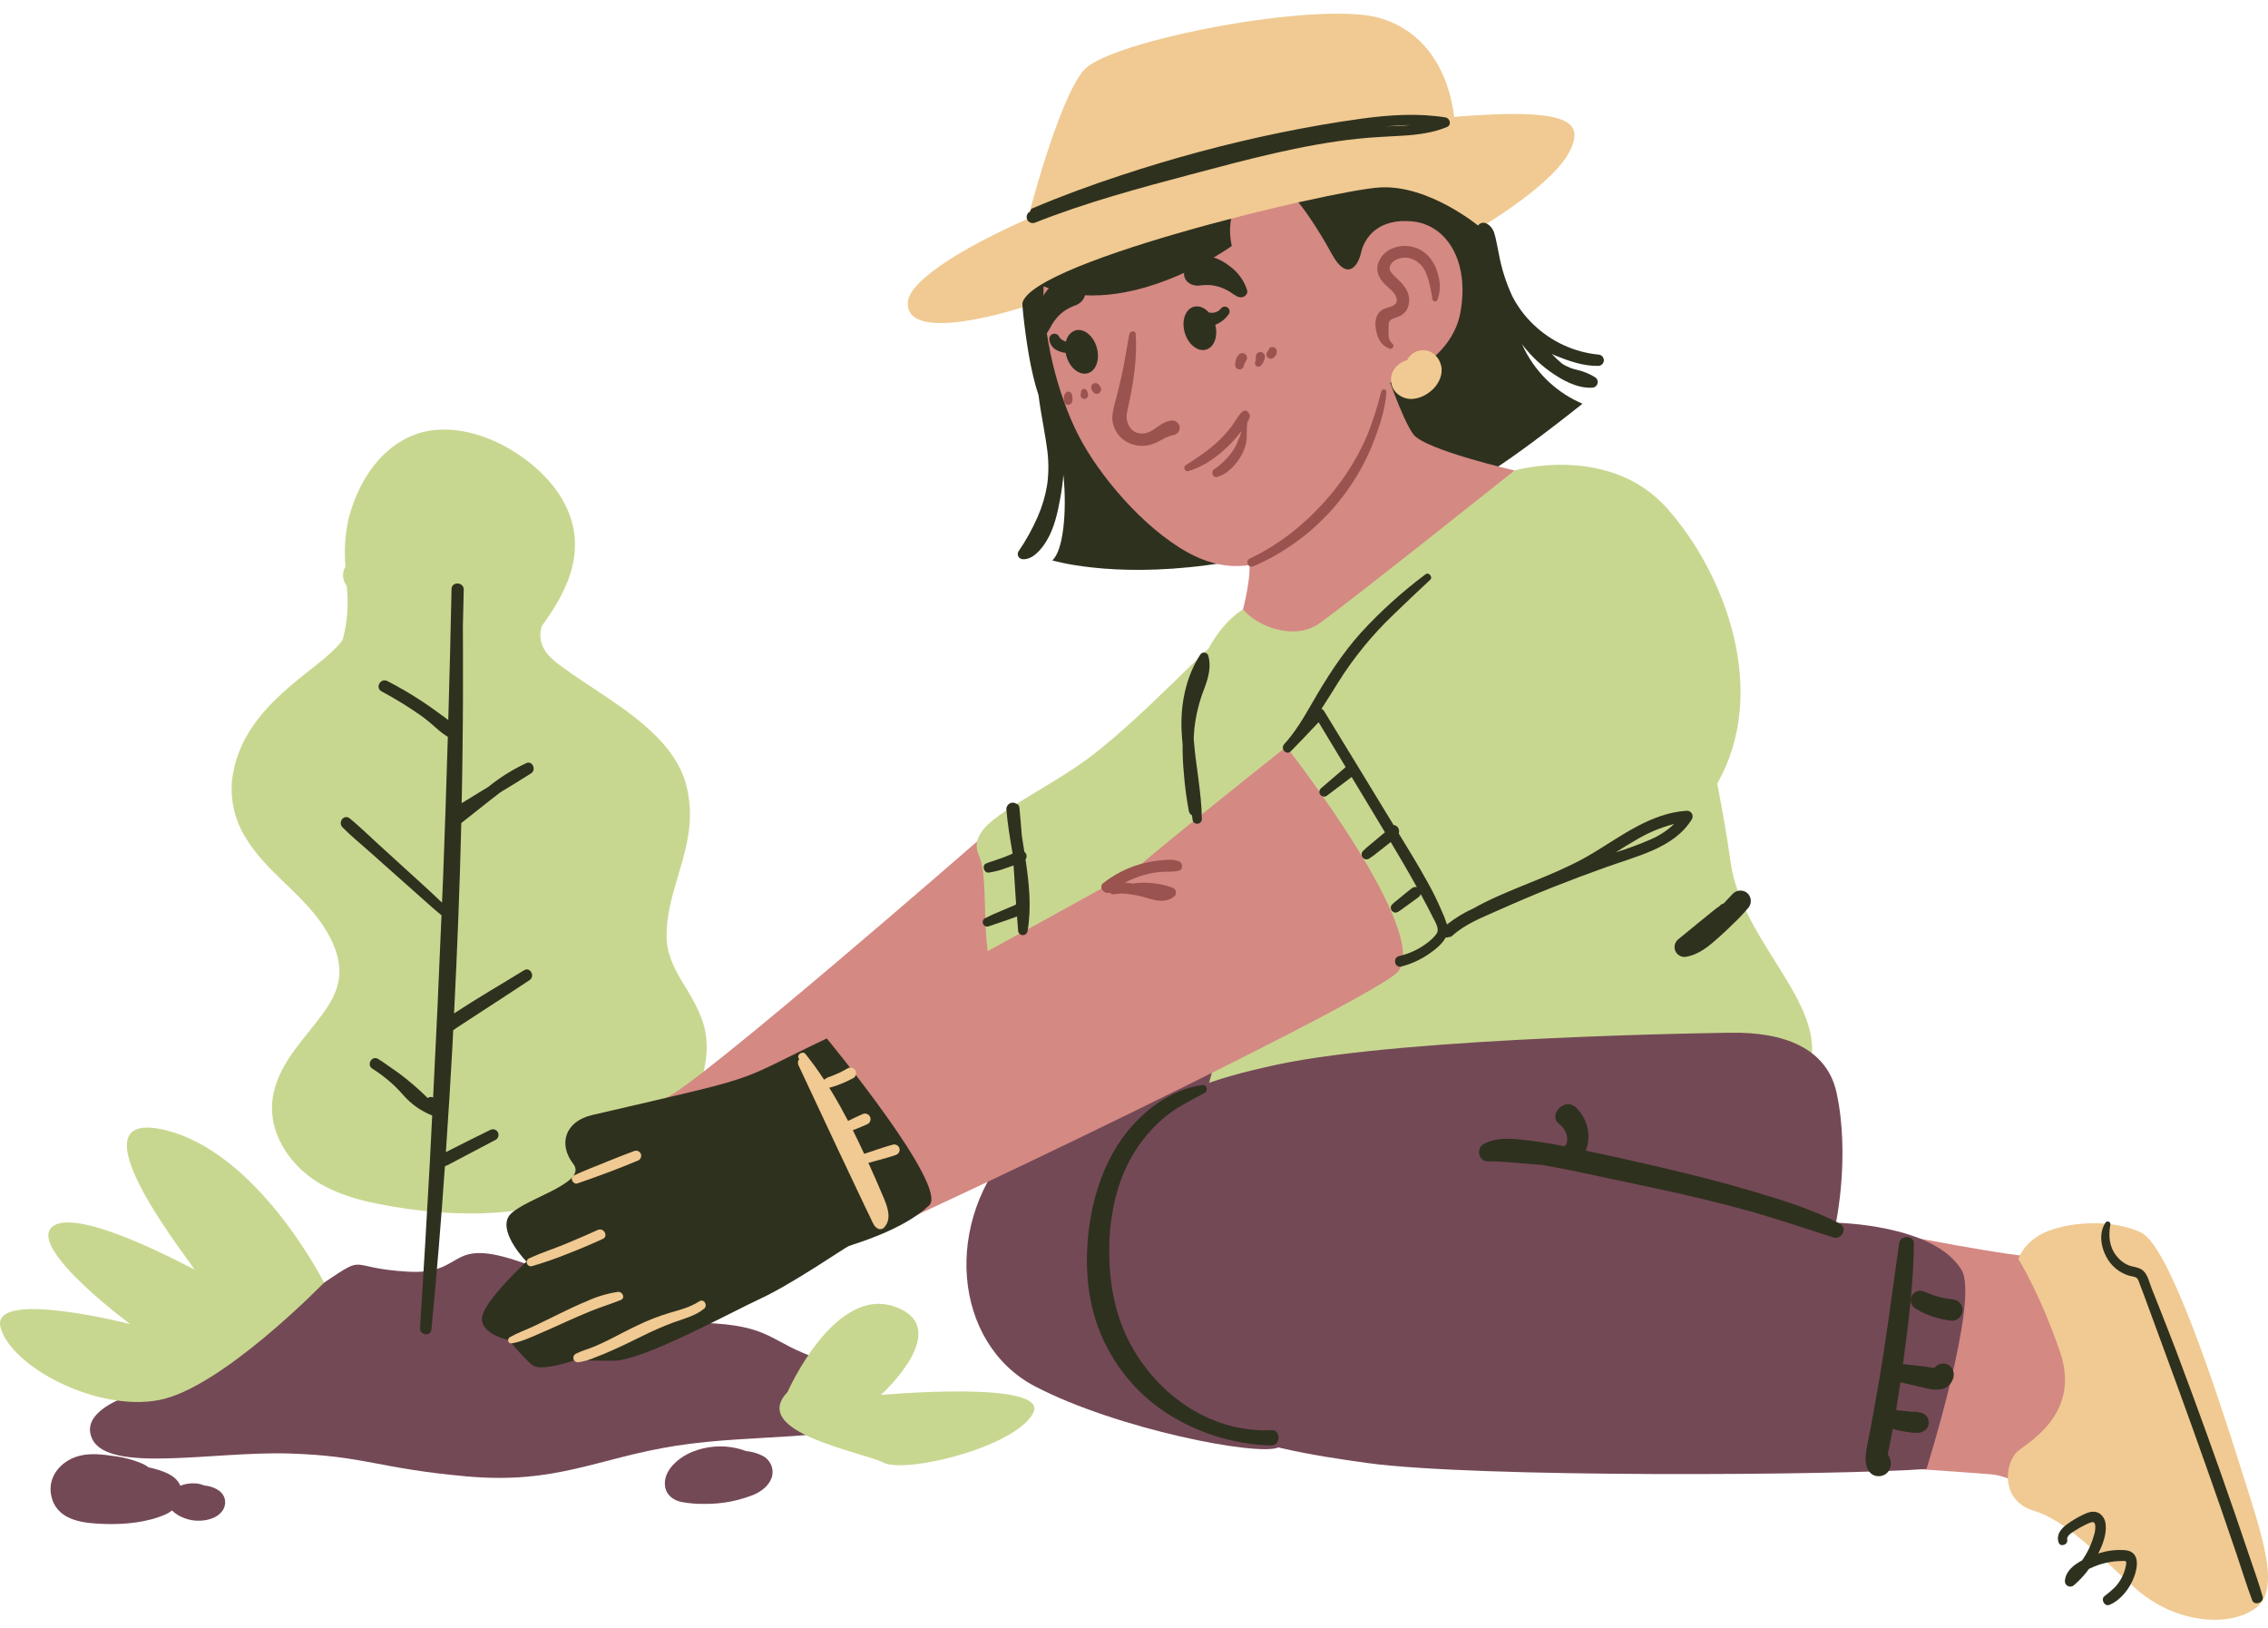 <?xml version="1.0" encoding="UTF-8"?>
<!DOCTYPE svg PUBLIC '-//W3C//DTD SVG 1.0//EN'
          'http://www.w3.org/TR/2001/REC-SVG-20010904/DTD/svg10.dtd'>
<svg fill="none" height="358.7" preserveAspectRatio="xMidYMid meet" style="fill: none;" version="1.0" viewBox="0.0 70.0 500.0 358.7" width="500.0" xmlns="http://www.w3.org/2000/svg" xmlns:xlink="http://www.w3.org/1999/xlink" zoomAndPan="magnify"
><g clip-path="url(#a)"
  ><g id="change1_1"
    ><path d="M155.709 298.925C155.297 294.483 153.079 290.754 150.801 287.039C148.953 284.027 147.214 280.807 147.001 277.38C146.509 269.471 150.495 261.884 151.699 254.2C152.404 250.248 152.201 246.186 151.105 242.324C149.917 238.447 147.476 235.052 144.631 232.215C138.386 225.988 130.288 221.711 123.244 216.486C120.538 214.479 118.593 212.104 119.262 208.695C119.308 208.459 119.376 208.223 119.437 207.987C124.103 201.546 128.081 194.353 126.347 186.14C124.836 178.985 119.241 173.242 113.237 169.48C106.621 165.334 97.652 162.861 90.212 166.291C83.012 169.609 78.628 177.117 76.795 184.568C76.067 187.947 75.852 191.416 76.159 194.859C75.762 195.512 75.576 196.273 75.628 197.036C75.68 197.799 75.967 198.528 76.449 199.121C76.477 199.517 76.507 199.913 76.531 200.309C76.828 203.929 76.484 207.573 75.517 211.075C75.073 211.67 74.588 212.235 74.067 212.764C71.189 215.66 67.755 217.993 64.651 220.637C61.361 223.437 58.196 226.413 55.764 230.011C53.251 233.554 51.662 237.669 51.143 241.982C50.737 246.424 51.801 250.876 54.171 254.653C58.63 262.065 66.371 266.758 71.155 273.899C73.311 277.114 75.011 280.887 74.802 284.838C74.636 287.962 73.045 290.823 71.251 293.299C67.189 298.908 61.868 303.854 60.323 310.867C58.537 318.978 63.627 326.781 70.435 330.801C74.278 333.067 78.622 334.366 82.968 335.251C87.742 336.221 92.575 336.877 97.435 337.213C106.784 337.858 116.152 337.179 125.109 334.299C132.672 331.925 139.578 327.824 145.281 322.319C151.387 316.297 156.532 307.803 155.709 298.925Z" fill="#C8D790"
    /></g
    ><g id="change2_1"
    ><path d="M34.793 375.675C34.793 375.675 35.56 375.205 36.882 374.392C43.386 370.392 63.33 358.097 71.441 352.683C81.2 346.17 76.129 349.451 89.863 350.263C103.597 351.076 97.724 341.587 117.288 349.047C136.852 356.506 128.371 361.898 148.314 361.513C168.257 361.129 168.531 364.571 176.829 368.083C185.128 371.594 200.615 377.431 193.193 382.549C185.77 387.668 166.326 385.937 149.045 388.632C131.765 391.327 122.791 397.161 102.972 395.393C83.153 393.625 80.564 390.869 63.763 390.342C46.963 389.815 23.873 394.825 20.297 387.069C16.72 379.313 34.793 375.675 34.793 375.675Z" fill="#744956"
    /></g
    ><g id="change3_1"
    ><path d="M215.974 254.969C215.974 254.969 152.84 309.988 146.707 311.991L156.672 322.672L224.368 281.986L215.974 254.969Z" fill="#D48983"
    /></g
    ><g id="change1_2"
    ><path d="M272.075 208.761C270.195 207.573 251.018 229.813 237.342 238.947C223.666 248.08 212.727 251.88 215.855 258.671C218.983 265.461 213.872 290.48 225.197 287.967C236.523 285.453 272.083 266.167 272.083 266.167L272.075 208.761Z" fill="#C8D790"
    /></g
    ><g id="change2_2"
    ><path d="M268.892 300.199C268.892 300.199 240.749 304.159 224.15 321.599C207.55 339.04 210.142 366.133 228.192 375.551C246.243 384.97 277.362 391.015 281.836 389.004C286.311 386.993 268.892 300.199 268.892 300.199Z" fill="#744956"
    /></g
    ><g id="change3_2"
    ><path d="M419.551 393.572C419.551 393.572 430.709 394.272 438.801 394.918C446.102 395.502 455.091 403.829 455.801 403.43C457.29 402.588 460.245 378.855 459.148 364.739C458.051 350.623 454.435 346.501 449.969 346.991C445.504 347.481 415.523 341.484 415.523 341.484L419.551 393.572Z" fill="#D48983"
    /></g
    ><g id="change4_1"
    ><path d="M444.988 347.528C444.988 347.528 446.079 343.457 451.481 341.328C456.884 339.198 465.8 338.732 472.015 341.637C478.229 344.542 488.673 376.704 493.769 392.797C498.866 408.89 502.929 420.23 497.242 424.442C491.555 428.653 479.688 427.908 470.895 420.159C462.103 412.41 455.672 405.176 448.25 402.916C440.828 400.656 441.937 392.08 445.006 389.693C448.075 387.306 458.658 381.021 454.148 367.937C449.638 354.853 444.988 347.528 444.988 347.528Z" fill="#F0CA92"
    /></g
    ><g id="change1_3"
    ><path d="M274.024 204.298C274.024 204.298 259.655 212.256 262.926 238.349C266.196 264.442 275.484 276.453 268.889 300.198C262.294 323.944 261.661 326.471 266.726 328.159C271.792 329.847 302.333 330.803 333.438 330.249C364.544 329.695 392.323 321.392 398.386 306.804C404.448 292.215 383.99 278.324 381.51 259.9C379.029 241.476 369.217 196.834 366.258 193.684C363.298 190.534 333.888 173.684 333.888 173.684L274.024 204.298Z" fill="#C8D790"
    /></g
    ><g id="change5_1"
    ><path d="M336.244 147.312C331.553 138.45 325.494 102.332 304.71 93.655C283.927 84.978 216.164 114.826 224.818 129.498C224.818 129.498 225.551 147.005 228.951 157.09C229.09 158.252 229.276 159.41 229.458 160.552C229.887 163.26 230.444 165.949 230.802 168.667C231.206 171.365 231.226 174.106 230.861 176.809C230.465 179.255 229.76 181.641 228.762 183.91C227.586 186.598 226.158 189.168 224.496 191.586C224.417 191.741 224.374 191.913 224.372 192.087C224.369 192.262 224.406 192.435 224.48 192.593C224.555 192.751 224.664 192.89 224.8 192.999C224.936 193.109 225.095 193.186 225.265 193.225C227.589 193.564 229.665 190.972 230.737 189.186C232.43 186.365 233.152 183.038 233.741 179.83C234.055 178.121 234.289 176.394 234.438 174.662C235.262 182.901 234.372 191.504 231.972 193.496C231.972 193.496 244.658 197.405 266.06 194.563C287.461 191.721 302.6 187.992 315.978 180.003L314.157 169.162C314.157 169.162 317.299 178.672 323.09 176.864C328.882 175.056 348.876 158.975 348.876 158.975C343.44 156.671 338.974 152.547 336.244 147.312Z" fill="#2F311F"
    /></g
    ><g id="change4_2"
    ><path d="M226.535 118.448C226.535 118.448 233.258 92.003 238.935 85.46C244.612 78.916 291.069 69.984 304.397 74.03C317.725 78.076 320.477 91.814 320.719 97.574C320.961 103.334 274.911 110.732 273.466 111.174C272.022 111.616 226.535 118.448 226.535 118.448Z" fill="#F0CA92"
    /></g
    ><g id="change3_3"
    ><path d="M271.558 124.211C271.558 124.211 248.613 140.763 230.056 133.093C229.811 143.438 233.041 156.844 237.844 166.126C242.283 174.706 251.914 186.227 261.771 191.713C269.159 195.823 276.671 195.962 284.371 190.974C296.854 182.891 304.238 172.815 305.949 154.476C305.949 154.476 319.877 150.327 321.959 138.857C324.04 127.387 318.813 119.531 311.391 118.798C303.97 118.065 300.847 122.215 300.052 125.689C299.257 129.164 296.747 131.694 293.681 126.095C290.616 120.495 280.577 103.598 278.939 113.787C273.696 110.623 269.902 116.885 271.558 124.211Z" fill="#D48983"
    /></g
    ><g id="change6_1"
    ><path d="M245.211 161.881C245.349 160.502 245.638 159.143 246.072 157.827C246.486 156.231 246.848 154.62 247.22 153.014C247.934 149.927 248.359 146.787 248.954 143.681C249.091 142.961 250.318 142.711 250.377 143.601C250.74 149.157 249.83 154.724 248.614 160.124C248.329 161.391 248.193 162.457 248.792 163.644C249.016 164.163 249.375 164.612 249.833 164.944C250.29 165.276 250.829 165.478 251.392 165.529C254.044 165.825 255.525 163.067 258.048 162.722C258.462 162.627 258.897 162.693 259.264 162.907C259.631 163.121 259.902 163.466 260.024 163.873C260.13 164.288 260.068 164.727 259.853 165.097C259.638 165.466 259.285 165.736 258.872 165.848C257.024 166.143 255.539 167.467 253.761 167.974C252.447 168.367 251.045 168.363 249.733 167.963C248.421 167.579 247.269 166.777 246.453 165.68C245.637 164.582 245.201 163.249 245.211 161.881Z" fill="#9B5350"
    /></g
    ><g id="change5_2"
    ><path d="M261.184 143.302C260.429 140.696 261.313 138.149 263.158 137.615C264.311 137.281 265.565 137.81 266.529 138.888C266.573 138.888 266.616 138.891 266.659 138.896C266.962 138.96 267.275 138.964 267.579 138.905C267.693 138.887 267.816 138.849 267.935 138.829L267.997 138.808C268.067 138.783 268.137 138.756 268.206 138.728C268.275 138.7 268.324 138.677 268.383 138.651C268.389 138.646 268.383 138.651 268.391 138.644C268.517 138.563 268.645 138.487 268.768 138.402C268.78 138.394 268.777 138.397 268.785 138.392C268.79 138.384 268.797 138.376 268.804 138.369C268.837 138.337 268.871 138.306 268.905 138.275C269.004 138.175 269.098 138.07 269.186 137.961C269.358 137.752 269.603 137.617 269.871 137.582C270.139 137.548 270.41 137.616 270.63 137.774C270.85 137.931 271.001 138.166 271.054 138.431C271.107 138.696 271.058 138.971 270.915 139.201C270.181 140.28 269.134 141.11 267.915 141.578C268.563 144.108 267.691 146.532 265.895 147.052C264.049 147.587 261.94 145.909 261.184 143.302Z" fill="#2F311F"
    /></g
    ><g id="change5_3"
    ><path d="M231.318 144.768C231.304 144.518 231.369 144.27 231.506 144.06C231.643 143.85 231.844 143.69 232.078 143.604C232.271 143.545 232.474 143.53 232.673 143.56C232.82 143.588 232.96 143.645 233.085 143.728C233.21 143.811 233.318 143.917 233.401 144.042L233.468 144.169C233.622 144.437 233.829 144.671 234.077 144.857C234.366 145.045 234.678 145.194 235.006 145.298L234.878 145.244C234.923 145.256 234.966 145.272 235.012 145.284C235.109 144.728 235.35 144.207 235.712 143.774C236.075 143.341 236.545 143.011 237.075 142.818C238.921 142.284 241.03 143.962 241.785 146.568C242.54 149.174 241.657 151.72 239.811 152.256C237.965 152.791 235.856 151.112 235.101 148.506C235.036 148.267 234.984 148.026 234.946 147.782C234.175 147.7 233.431 147.455 232.763 147.063C232.358 146.822 232.016 146.488 231.765 146.089C231.514 145.69 231.361 145.237 231.318 144.768Z" fill="#2F311F"
    /></g
    ><g id="change6_2"
    ><path d="M304.914 138.175C305.876 137.623 307.914 137.633 307.928 136.191C307.942 134.748 306.394 133.693 305.461 132.803C304.312 131.709 303.409 130.243 303.678 128.595C303.827 127.87 304.128 127.186 304.561 126.588C304.994 125.989 305.55 125.489 306.191 125.122C307.426 124.43 308.838 124.117 310.25 124.223C311.662 124.329 313.011 124.848 314.13 125.717C315.43 126.813 316.377 128.269 316.853 129.903C317.205 130.936 317.402 132.016 317.435 133.107C317.44 134.135 317.248 135.155 316.872 136.112C316.686 136.689 315.822 136.438 315.767 135.915C315.66 134.898 315.404 133.797 315.195 132.794C315.015 131.91 314.743 131.047 314.383 130.219C314.106 129.472 313.666 128.794 313.097 128.236C312.527 127.678 311.842 127.252 311.088 126.99C310.48 126.794 309.836 126.733 309.202 126.812C308.568 126.892 307.959 127.109 307.417 127.449C306.91 127.772 306.539 128.27 306.374 128.849C306.206 129.683 306.888 130.315 307.422 130.841C308.506 131.907 309.671 132.864 310.277 134.307C310.564 134.938 310.699 135.628 310.671 136.321C310.643 137.013 310.453 137.69 310.116 138.296C309.755 138.867 309.249 139.333 308.649 139.645C308.003 139.99 307.093 140.095 306.536 140.568C306.019 141.007 306.162 141.831 306.124 142.455C306.062 143.459 306.018 145.055 306.962 145.726C307.572 146.159 306.896 147.164 306.244 146.821C305.768 146.613 305.322 146.344 304.915 146.021C304.204 145.285 303.717 144.362 303.512 143.359C302.968 141.465 303.028 139.258 304.914 138.175Z" fill="#9B5350"
    /></g
    ><g id="change5_4"
    ><path d="M264.269 132.947C265.142 132.823 266.025 132.788 266.905 132.841C267.805 132.932 268.687 133.152 269.525 133.495C270.03 133.708 270.522 133.953 270.998 134.228C271.577 134.641 272.18 135.021 272.802 135.367C272.912 135.412 273.028 135.438 273.147 135.443C273.999 135.843 275.241 134.928 274.947 133.976C274.266 131.807 272.89 129.923 271.031 128.615C269.561 127.453 267.835 126.661 265.995 126.305C265.402 126.2 264.794 126.227 264.213 126.386C263.632 126.545 263.094 126.831 262.637 127.223C261.751 128.013 260.93 129.357 261.037 130.568C261.181 132.167 262.779 133.065 264.269 132.947Z" fill="#2F311F"
    /></g
    ><g id="change5_5"
    ><path d="M239.079 133.598C238.613 132.476 237.263 131.664 236.113 131.374C235.526 131.238 234.917 131.235 234.329 131.363C233.741 131.492 233.189 131.749 232.713 132.118C231.248 133.286 230.085 134.788 229.321 136.499C228.28 138.52 227.933 140.827 228.334 143.064C228.513 144.044 230.036 144.276 230.607 143.531C230.709 143.471 230.801 143.394 230.877 143.303C231.269 142.709 231.626 142.092 231.947 141.458C232.242 140.994 232.564 140.548 232.913 140.124C233.497 139.433 234.178 138.829 234.934 138.331C235.689 137.876 236.488 137.498 237.319 137.203C238.695 136.618 239.693 135.08 239.079 133.598Z" fill="#2F311F"
    /></g
    ><g id="change6_3"
    ><path d="M275.073 162.974C275.198 162.753 275.302 162.522 275.386 162.282C275.465 162.17 275.515 162.04 275.533 161.904C275.539 161.892 275.542 161.879 275.548 161.866H275.54C275.628 161.012 274.637 159.932 273.74 160.851C272.842 161.77 272.233 163.022 271.442 164.056C270.683 165.048 269.856 165.987 268.967 166.865C266.669 169.136 264.041 170.817 261.347 172.572C260.773 172.946 261.214 174.022 261.89 173.839C265.127 172.966 268.119 170.839 270.525 168.548C271.527 167.593 272.459 166.567 273.315 165.478C273.43 165.332 273.531 165.176 273.643 165.028C273.617 165.19 273.601 165.355 273.56 165.513C273.422 166.046 273.15 166.565 272.96 167.088C272.718 167.743 272.415 168.374 272.052 168.972C270.901 170.74 269.404 172.258 267.652 173.435C266.842 174.026 267.4 175.447 268.43 175.085C269.248 174.823 270.014 174.423 270.697 173.902C271.2 173.502 271.667 173.058 272.093 172.576C272.827 171.768 273.442 170.86 273.92 169.878C274.263 169.16 274.529 168.408 274.714 167.634C274.836 167.043 274.881 166.437 274.848 165.834C274.842 164.948 274.89 164.042 274.96 163.146C274.999 163.09 275.038 163.034 275.073 162.974Z" fill="#9B5350"
    /></g
    ><g id="change6_4"
    ><path d="M274.416 150.016C274.522 149.836 274.626 149.656 274.738 149.482C274.892 149.247 274.95 148.963 274.902 148.686C274.847 148.41 274.687 148.167 274.455 148.007C274.222 147.849 273.935 147.79 273.659 147.843L273.388 147.934C273.223 148.015 273.082 148.138 272.98 148.29C272.876 148.412 272.782 148.543 272.702 148.682C272.625 148.819 272.561 148.963 272.512 149.113C272.425 149.363 272.368 149.622 272.34 149.886C272.352 149.795 272.364 149.704 272.377 149.614C272.324 149.899 272.297 150.19 272.297 150.48C272.318 150.731 272.426 150.967 272.601 151.147L272.805 151.295C272.918 151.363 273.047 151.399 273.179 151.399C273.263 151.419 273.351 151.416 273.433 151.39C273.559 151.379 273.679 151.336 273.784 151.265C274.001 151.127 274.157 150.91 274.216 150.659C274.229 150.592 274.241 150.526 274.254 150.459C274.284 150.36 274.316 150.259 274.349 150.164L274.416 150.016Z" fill="#9B5350"
    /></g
    ><g id="change6_5"
    ><path d="M278.02 150.551C278.038 150.529 278.056 150.506 278.073 150.484C277.982 150.594 277.964 150.616 278.02 150.551Z" fill="#9B5350"
    /></g
    ><g id="change6_6"
    ><path d="M278.612 147.922C278.433 147.723 278.182 147.602 277.915 147.587C277.648 147.573 277.385 147.664 277.186 147.843L277.017 148.038C276.918 148.187 276.861 148.36 276.851 148.539L276.856 148.628C276.856 148.806 276.863 148.938 276.87 149.084V149.092L276.864 148.988L276.851 149.204C276.838 149.282 276.825 149.358 276.812 149.435L276.746 149.67L276.701 149.782C276.632 149.977 276.643 150.19 276.731 150.377C276.808 150.53 276.931 150.654 277.084 150.732C277.232 150.812 277.402 150.84 277.568 150.811L277.768 150.748C277.894 150.688 278 150.596 278.078 150.481C278.198 150.331 278.308 150.174 278.406 150.01C278.466 149.906 278.52 149.799 278.568 149.689C278.724 149.361 278.826 149.01 278.87 148.65C278.881 148.383 278.789 148.122 278.612 147.922Z" fill="#9B5350"
    /></g
    ><g id="change6_7"
    ><path d="M281.479 147.332L281.425 147.101C281.387 146.986 281.32 146.884 281.231 146.802C281.147 146.692 281.034 146.608 280.904 146.558L280.704 146.5C279.933 146.441 279.821 146.741 279.675 147.104C279.631 147.18 279.583 147.255 279.542 147.334C279.531 147.354 279.519 147.373 279.506 147.392L279.373 147.556L279.493 147.416L279.489 147.423C279.316 147.593 279.213 147.822 279.2 148.065C279.188 148.307 279.267 148.545 279.423 148.732L279.607 148.896C279.749 148.992 279.915 149.048 280.086 149.058L280.332 149.04C280.492 149.007 280.641 148.933 280.765 148.826C280.873 148.743 280.972 148.65 281.06 148.546C281.133 148.455 281.202 148.361 281.265 148.264C281.284 148.234 281.303 148.205 281.321 148.175C281.378 148.071 281.417 147.958 281.437 147.842L281.477 147.588C281.479 147.5 281.481 147.415 281.479 147.332Z" fill="#9B5350"
    /></g
    ><g id="change6_8"
    ><path d="M236.429 157.962C236.424 157.796 236.419 157.629 236.414 157.464C236.409 157.35 236.396 157.238 236.376 157.126C236.369 157.088 236.36 157.048 236.351 157.01C236.344 156.934 236.317 156.862 236.275 156.8C236.249 156.728 236.204 156.663 236.145 156.614C236.108 156.564 236.063 156.521 236.011 156.487L235.853 156.378C235.769 156.33 235.673 156.305 235.575 156.305C235.408 156.287 235.24 156.327 235.099 156.419C234.905 156.593 234.754 156.809 234.657 157.051C234.561 157.293 234.522 157.554 234.543 157.814C234.537 157.88 234.531 157.943 234.525 158.008C234.513 158.137 234.52 158.266 234.547 158.392L234.602 158.624C234.639 158.738 234.706 158.841 234.795 158.922C234.843 158.989 234.908 159.043 234.983 159.076C235.084 159.152 235.203 159.2 235.328 159.214C235.487 159.232 235.649 159.215 235.801 159.165C236.026 159.069 236.209 158.897 236.319 158.678C236.379 158.509 236.419 158.334 236.438 158.156C236.439 158.091 236.437 158.026 236.429 157.962Z" fill="#9B5350"
    /></g
    ><g id="change6_9"
    ><path d="M239.767 156.442L239.673 156.218C239.625 156.118 239.56 156.026 239.481 155.947L239.355 155.832L239.203 155.753L239.028 155.715C238.939 155.704 238.85 155.716 238.767 155.752C238.711 155.762 238.658 155.787 238.614 155.825C238.563 155.85 238.518 155.888 238.485 155.934C238.441 155.971 238.408 156.019 238.388 156.074C238.341 156.149 238.314 156.236 238.311 156.325C238.311 156.408 238.311 156.488 238.311 156.57V156.38C238.311 156.537 238.306 156.693 238.304 156.847V156.647C238.297 156.703 238.284 156.758 238.264 156.812L238.219 157.02L238.227 157.233L238.294 157.44C238.336 157.544 238.405 157.636 238.494 157.706C238.655 157.853 238.867 157.93 239.085 157.92C239.193 157.926 239.301 157.903 239.397 157.854C239.434 157.903 239.757 157.572 239.827 157.398C239.843 157.357 239.853 157.315 239.858 157.272C239.889 157.169 239.894 157.059 239.871 156.954C239.863 156.779 239.828 156.606 239.767 156.442Z" fill="#9B5350"
    /></g
    ><g id="change6_10"
    ><path d="M242.594 155.291L242.343 154.902C242.205 154.689 241.995 154.531 241.752 154.458C241.503 154.404 241.243 154.441 241.018 154.561L240.823 154.713C240.702 154.835 240.616 154.987 240.574 155.153C240.564 155.239 240.553 155.324 240.543 155.41C240.546 155.578 240.592 155.741 240.676 155.886L240.96 156.367C241.107 156.578 241.33 156.724 241.582 156.776C241.834 156.828 242.096 156.781 242.314 156.646L242.504 156.483C242.62 156.354 242.7 156.196 242.735 156.026L242.753 155.764C242.742 155.595 242.687 155.432 242.594 155.291Z" fill="#9B5350"
    /></g
    ><g id="change4_3"
    ><path d="M225.425 137.719C225.425 137.719 199.577 146.26 200.134 136.605C200.691 126.95 251.232 103.961 300.721 97.864C344.941 92.415 349.715 95.577 346.167 103.11C342.619 110.642 326.392 120.134 326.392 120.134C326.392 120.134 315.17 110.638 304.157 111.312C293.145 111.986 222.801 128.738 225.425 137.719Z" fill="#F0CA92"
    /></g
    ><g id="change3_4"
    ><path d="M305.184 150.605C305.184 150.605 309.022 162.289 311.59 165.727C314.158 169.166 333.891 173.688 333.891 173.688C333.891 173.688 296.055 203.833 290.722 207.488C285.389 211.143 277.299 208.221 274.027 204.299C274.027 204.299 276.077 196.633 275.301 193.213C274.525 189.793 305.184 150.605 305.184 150.605Z" fill="#D48983"
    /></g
    ><g id="change6_11"
    ><path d="M304.527 156.22C303.718 159.505 302.686 162.732 301.441 165.878C300.174 168.839 298.638 171.678 296.853 174.359C293.553 179.246 289.526 183.6 284.911 187.27C282.008 189.556 278.86 191.511 275.525 193.1C275.304 193.205 275.133 193.392 275.048 193.62C274.962 193.849 274.969 194.102 275.066 194.326C275.164 194.55 275.344 194.727 275.57 194.82C275.795 194.913 276.048 194.915 276.275 194.826C282.366 192.207 287.868 188.391 292.455 183.604C297.042 178.817 300.619 173.156 302.974 166.959C304.249 163.602 305.421 159.993 305.637 156.384C305.635 156.249 305.585 156.119 305.496 156.018C305.407 155.916 305.285 155.85 305.152 155.83C305.018 155.811 304.882 155.839 304.768 155.911C304.653 155.982 304.568 156.092 304.527 156.22Z" fill="#9B5350"
    /></g
    ><g id="change5_6"
    ><path d="M352.402 148.152C347.043 147.624 342.017 145.311 338.13 141.584C336.206 139.769 334.607 137.639 333.401 135.285C332.024 132.326 331.029 129.202 330.441 125.991C330.097 124.418 329.863 122.774 329.385 121.236C328.989 119.959 327.233 118.211 325.93 119.601C325.814 119.726 325.726 119.873 325.672 120.034C325.618 120.195 325.598 120.366 325.615 120.535C325.495 120.786 325.468 121.072 325.539 121.342C327.405 128.82 329.619 136.862 333.853 143.462C334.184 144.018 334.549 144.552 334.947 145.062C336.81 147.694 339.097 149.999 341.715 151.883C344.344 153.749 347.645 155.616 350.967 155.443C351.235 155.446 351.496 155.363 351.713 155.206C351.93 155.049 352.091 154.827 352.171 154.572C352.252 154.316 352.249 154.042 352.162 153.789C352.075 153.536 351.909 153.318 351.688 153.166C350.472 152.406 349.138 151.853 347.741 151.531C346.548 151.284 345.411 150.818 344.389 150.157C343.582 149.486 342.817 148.765 342.099 147.999C342.391 148.133 342.673 148.28 342.972 148.399C345.909 149.581 349.196 150.733 352.399 150.641C352.718 150.625 353.018 150.487 353.238 150.256C353.459 150.024 353.582 149.717 353.582 149.398C353.582 149.079 353.46 148.771 353.241 148.54C353.021 148.308 352.721 148.169 352.402 148.152Z" fill="#2F311F"
    /></g
    ><g id="change1_4"
    ><path d="M333.89 173.686C333.89 173.686 354.845 167.64 367.641 182.158C380.436 196.676 390.075 222.458 378.587 242.686C373.729 251.24 308.867 278.009 306.001 275.371C303.134 272.733 278.283 245.964 278.501 242.404C278.719 238.844 307.257 205.992 315.471 196.113C323.685 186.234 333.89 173.686 333.89 173.686Z" fill="#C8D790"
    /></g
    ><g id="change2_3"
    ><path d="M381.387 297.608C381.387 297.608 310.278 298.438 281.396 304.666C252.514 310.895 243.11 318.245 243.617 350.876C244.124 383.506 277.581 389.142 301.429 392.436C325.277 395.73 405.303 395.182 424.712 393.751C424.712 393.751 436.411 356.529 432.456 349.913C426.404 339.786 404.754 339.49 404.754 339.49C404.754 339.49 407.894 324.682 404.888 310.828C402.758 301.012 393.261 297.374 381.387 297.608Z" fill="#744956"
    /></g
    ><g id="change3_5"
    ><path d="M283.589 234.57C283.589 234.57 252.313 259.422 251.133 260.914C249.953 262.406 184.641 297.56 165.979 307.678C147.316 317.795 148.867 321.156 156.645 329.043C164.424 336.93 171.703 348.625 173.957 349.843C176.212 351.061 299.215 292.232 307.865 284.477C316.516 276.722 283.589 234.57 283.589 234.57Z" fill="#D48983"
    /></g
    ><g id="change5_7"
    ><path d="M182.269 298.867C182.269 298.867 209.221 331.483 204.856 335.648C199.029 341.209 187.867 344.281 187.056 344.642C186.245 345.003 174.502 353.042 167.78 356.145C161.058 359.247 141.87 369.857 135.247 369.903C128.623 369.95 127.101 369.649 127.101 369.649C127.101 369.649 119.367 372.464 117.38 370.873C115.393 369.281 112.202 365.359 112.202 365.359C112.202 365.359 106.125 364.15 106.236 360.586C106.347 357.022 116.057 348.042 116.057 348.042C116.057 348.042 110.131 341.988 112.031 338.285C113.93 334.583 129.841 331.004 126.412 326.565C122.983 322.127 124.578 317.131 130.573 315.739C170.222 306.534 160.843 309.045 182.269 298.867Z" fill="#2F311F"
    /></g
    ><g id="change5_8"
    ><path d="M371.735 248.691C363.908 249.242 357.528 254.21 351.039 258.098C344.413 262.069 337.07 264.442 330.052 267.586C328.303 268.368 326.574 269.222 324.9 270.169C322.789 271.11 320.804 272.314 318.994 273.752C318.669 272.705 318.271 271.681 317.802 270.689C316.898 268.556 315.874 266.476 314.736 264.459C312.736 260.81 310.547 257.266 308.376 253.715C308.445 253.492 308.464 253.256 308.432 253.024C308.4 252.792 308.318 252.571 308.19 252.374C308.079 252.217 307.935 252.086 307.768 251.991C307.601 251.895 307.415 251.838 307.223 251.822C304.928 248.058 302.635 244.292 300.345 240.524C297.522 235.887 294.691 231.254 291.851 226.626C291.73 226.435 291.545 226.294 291.329 226.226C292.57 224.312 293.79 222.38 294.989 220.432C298.4 214.98 302.478 209.975 307.128 205.532C309.815 202.921 312.55 200.347 315.29 197.792C315.944 197.182 314.997 196.014 314.274 196.566C309.133 200.408 304.361 204.72 300.022 209.448C295.791 214.158 292.396 219.51 289.248 224.981C287.448 228.11 285.562 231.33 283.114 234.008C282.198 235.012 283.598 236.558 284.581 235.568C286.656 233.474 288.672 231.316 290.699 229.172C292.678 232.472 294.665 235.767 296.66 239.056C296.39 239.28 296.138 239.522 295.919 239.707C295.39 240.154 294.868 240.608 294.343 241.058C293.318 241.938 292.284 242.81 291.266 243.7C291.051 243.869 290.91 244.116 290.874 244.387C290.838 244.659 290.911 244.934 291.075 245.153C291.24 245.372 291.484 245.518 291.755 245.559C292.026 245.6 292.302 245.533 292.524 245.372C293.528 244.612 294.533 243.853 295.538 243.094C296.35 242.479 297.175 241.872 297.981 241.245C299.889 244.403 301.795 247.562 303.698 250.724C304.241 251.626 304.776 252.532 305.317 253.434L304.912 253.768C304.518 254.094 304.125 254.423 303.734 254.753C303.192 255.211 302.648 255.666 302.102 256.116C301.525 256.57 300.978 257.06 300.463 257.583C300.287 257.778 300.188 258.03 300.183 258.293C300.179 258.555 300.27 258.811 300.439 259.011C300.608 259.212 300.844 259.345 301.103 259.386C301.363 259.426 301.628 259.371 301.85 259.231C302.563 258.769 303.245 258.261 303.892 257.71C304.474 257.244 305.068 256.794 305.653 256.334C305.97 256.084 306.286 255.834 306.601 255.583C308.564 258.874 310.506 262.174 312.362 265.524C312.18 265.475 311.99 265.468 311.805 265.504C311.62 265.539 311.446 265.616 311.295 265.729C310.562 266.278 309.856 266.875 309.146 267.457C308.73 267.798 308.315 268.141 307.895 268.477C307.496 268.773 307.125 269.104 306.786 269.468C306.668 269.642 306.605 269.848 306.605 270.058C306.605 270.269 306.668 270.474 306.786 270.648C306.885 270.801 307.024 270.924 307.186 271.004C307.391 271.122 307.632 271.158 307.862 271.107C308.144 271.005 308.411 270.863 308.654 270.686C308.736 270.627 308.817 270.567 308.899 270.508C309.09 270.368 309.278 270.225 309.469 270.086C309.852 269.808 310.242 269.538 310.624 269.258C311.361 268.718 312.121 268.203 312.836 267.634C313.015 267.479 313.144 267.274 313.205 267.044C314.148 268.778 315.072 270.527 315.958 272.298C316.456 273.292 317.43 274.764 316.672 275.837C316.058 276.632 315.328 277.33 314.506 277.907C312.708 279.257 310.644 280.212 308.451 280.707C306.965 281.04 307.456 283.397 308.918 283.017C310.958 282.498 312.898 281.641 314.656 280.484C316.116 279.518 317.879 278.195 318.732 276.599C318.941 276.654 319.163 276.632 319.357 276.536C319.51 276.541 319.662 276.516 319.804 276.462C319.947 276.409 320.078 276.327 320.188 276.222C322.988 273.676 326.624 272.26 330.037 270.74C334.12 268.924 338.232 267.165 342.385 265.516C346.265 263.975 350.173 262.506 354.108 261.109C357.529 259.892 361.05 258.872 364.375 257.402C367.788 255.892 370.966 253.841 372.96 250.602C373.091 250.401 373.16 250.167 373.161 249.928C373.161 249.688 373.093 249.454 372.963 249.252C372.834 249.05 372.65 248.89 372.432 248.791C372.214 248.691 371.972 248.657 371.735 248.691ZM363.994 254.964C361.455 256.071 358.855 257.033 356.206 257.844C357.648 256.936 359.092 256.03 360.57 255.182C363.222 253.581 366.09 252.373 369.088 251.595C367.597 253.004 365.874 254.144 363.994 254.964H363.994Z" fill="#2F311F"
    /></g
    ><g id="change5_9"
    ><path d="M280.295 385.186C266.39 385.845 254.162 376.728 248.356 364.519C245.695 358.919 244.615 352.608 244.544 346.44C244.468 339.805 245.557 332.993 248.424 326.968C250.344 322.96 253.076 319.394 256.447 316.496C259.237 314.078 262.426 312.618 265.618 310.847C266.372 310.428 266.076 309.026 265.146 309.135C257.873 309.992 251.153 315.422 247.101 321.289C243.027 327.187 240.802 334.356 239.987 341.431C239.128 348.898 239.678 356.775 242.578 363.776C245.437 370.74 250.268 376.718 256.477 380.976C263.507 385.692 271.727 388.326 280.189 388.572C282.388 388.659 282.453 385.084 280.295 385.186Z" fill="#2F311F"
    /></g
    ><g id="change5_10"
    ><path d="M405.667 339.725C399.513 336.47 392.693 334.424 386.04 332.446C379.557 330.52 372.987 328.885 366.406 327.334C360.819 326.017 355.216 324.769 349.595 323.589C349.8 323.081 349.954 322.555 350.055 322.018C350.299 320.586 350.19 319.117 349.737 317.737C349.285 316.357 348.503 315.108 347.459 314.099C344.98 311.692 341.152 315.732 343.707 317.699C344.967 318.67 345.9 320.4 345.349 322.032C345.265 322.27 345.107 322.475 344.898 322.616C342.249 322.106 339.589 321.647 336.907 321.335C333.627 320.954 330.099 320.474 327.084 322.144C325.393 323.077 325.893 325.976 327.965 325.956C331.049 325.927 334.173 326.303 337.247 326.534C338.171 326.604 339.096 326.676 340.02 326.75C342.693 327.233 345.36 327.741 348.02 328.298C354.168 329.586 360.312 330.893 366.451 332.218C372.479 333.527 378.478 334.968 384.431 336.582C391.11 338.392 397.645 340.66 404.241 342.732C405.994 343.288 407.404 340.643 405.667 339.725Z" fill="#2F311F"
    /></g
    ><g id="change5_11"
    ><path d="M430.129 371.28C429.894 371.02 429.603 370.815 429.278 370.682C428.953 370.548 428.602 370.488 428.251 370.508C427.9 370.527 427.558 370.624 427.25 370.792C426.942 370.961 426.675 371.196 426.469 371.48C426.12 371.476 425.774 371.426 425.438 371.332C423.48 371.034 421.499 370.848 419.527 370.636C419.577 370.274 419.633 369.913 419.681 369.551C420.793 361.131 421.859 352.563 421.939 344.062C421.957 342.178 418.951 342.174 418.691 343.978C417.13 354.786 415.809 365.63 413.891 376.385C413.451 378.846 412.991 381.304 412.567 383.768C412.153 386.168 411.521 388.614 411.287 391.034C411.1 392.968 411.948 395.465 414.312 395.338C416.708 395.21 417.517 392.442 416.29 390.702C416.255 390.652 416.213 390.616 416.176 390.568C416.213 390.358 416.243 390.146 416.286 389.95C416.497 388.927 416.704 387.905 416.905 386.883C417.035 386.225 417.143 385.564 417.268 384.905C417.635 385.026 418.001 385.145 418.381 385.238C418.781 385.334 419.187 385.403 419.592 385.47C420.135 385.558 420.679 385.645 421.225 385.708C421.427 385.73 421.629 385.751 421.831 385.769C421.939 385.779 422.047 385.788 422.156 385.793C422.289 385.797 422.423 385.793 422.556 385.793C422.989 385.817 423.421 385.732 423.813 385.546C424.083 385.445 424.331 385.291 424.541 385.093C424.752 384.895 424.921 384.658 425.039 384.394C425.225 383.954 425.267 383.465 425.159 383C425.062 382.519 424.8 382.088 424.419 381.78L423.94 381.486C423.593 381.329 423.212 381.265 422.833 381.3L422.979 381.173C422.914 381.169 422.849 381.165 422.785 381.161C422.491 381.144 422.219 381.156 421.911 381.161L422.508 381.155L421.841 381.146L421.391 381.128C420.405 381.044 419.422 380.906 418.436 380.858L419.003 380.886C418.674 380.846 418.345 380.802 418.016 380.76C418.347 378.723 418.662 376.684 418.963 374.642C420.932 375.07 422.886 375.576 424.855 376.002C425.988 376.338 427.189 376.369 428.337 376.092C428.845 375.929 429.308 375.65 429.689 375.276C430.07 374.903 430.359 374.446 430.532 373.942C430.706 373.502 430.76 373.024 430.69 372.557C430.619 372.089 430.426 371.649 430.129 371.28Z" fill="#2F311F"
    /></g
    ><g id="change5_12"
    ><path d="M431.984 357.043C431.523 356.622 430.931 356.372 430.307 356.335C429.149 356.216 428.005 355.988 426.89 355.653C426.217 355.446 425.551 355.2 424.896 354.942C424.629 354.838 424.386 354.73 424.128 354.624C423.785 354.484 423.411 354.438 423.044 354.489C422.677 354.54 422.331 354.687 422.039 354.915C421.747 355.144 421.521 355.445 421.382 355.788C421.244 356.132 421.199 356.506 421.252 356.872C421.312 357.233 421.462 357.573 421.687 357.862C421.912 358.15 422.206 358.377 422.542 358.523C422.742 358.629 423.058 358.861 423.308 358.996C423.598 359.153 423.893 359.304 424.194 359.44C424.731 359.682 425.284 359.894 425.841 360.085C427.277 360.583 428.764 360.921 430.275 361.092C430.906 361.096 431.512 360.849 431.962 360.406C432.184 360.187 432.361 359.926 432.483 359.638C432.604 359.351 432.668 359.042 432.67 358.729C432.672 358.417 432.612 358.107 432.495 357.818C432.377 357.529 432.204 357.265 431.984 357.043Z" fill="#2F311F"
    /></g
    ><g id="change5_13"
    ><path d="M385.12 266.751C384.633 266.384 384.024 266.219 383.419 266.289C382.814 266.359 382.258 266.659 381.868 267.127C381.237 267.794 380.608 268.46 379.978 269.127C379.619 269.205 379.299 269.409 379.076 269.703C378.89 269.85 378.693 269.984 378.488 270.103C378.299 270.25 378.111 270.399 377.924 270.548C377.479 270.902 377.038 271.261 376.595 271.618C375.901 272.179 375.208 272.742 374.516 273.306C373.044 274.506 371.583 275.724 370.105 276.918C369.718 277.195 369.429 277.589 369.28 278.041C369.132 278.494 369.13 278.982 369.277 279.435C369.438 279.884 369.74 280.27 370.137 280.534C370.535 280.798 371.007 280.927 371.484 280.902C374.531 280.469 376.836 278.455 379.05 276.472C380.073 275.555 381.073 274.613 382.05 273.645C383.27 272.501 384.42 271.284 385.493 270.002C385.868 269.519 386.038 268.908 385.969 268.301C385.899 267.693 385.594 267.137 385.12 266.751Z" fill="#2F311F"
    /></g
    ><g id="change4_4"
    ><path d="M198.308 323.148C198.234 322.844 198.044 322.581 197.779 322.415C197.515 322.248 197.195 322.192 196.89 322.258C195.529 322.614 194.187 323.084 192.85 323.519C192.071 323.774 191.293 324.032 190.517 324.299C189.703 322.556 188.882 320.815 188.018 319.095C188.299 318.981 188.58 318.867 188.862 318.757C189.662 318.445 190.443 318.11 191.225 317.762C191.517 317.619 191.742 317.366 191.851 317.059C191.959 316.752 191.943 316.415 191.805 316.12C191.659 315.83 191.406 315.608 191.1 315.499C190.794 315.391 190.458 315.406 190.162 315.54C189.083 316.012 188.022 316.522 186.968 317.047C185.804 314.82 184.588 312.62 183.273 310.478C183.12 310.228 182.96 309.982 182.806 309.734C183.108 309.671 183.406 309.589 183.698 309.489C183.917 309.422 184.136 309.35 184.353 309.273C184.847 309.098 185.336 308.908 185.82 308.706C186.6 308.378 187.363 308.01 188.108 307.61C188.391 307.45 188.599 307.185 188.689 306.873C188.778 306.561 188.742 306.226 188.588 305.94C188.434 305.654 188.173 305.44 187.863 305.343C187.553 305.247 187.217 305.276 186.928 305.424C186.316 305.781 185.69 306.116 185.05 306.424C184.45 306.71 183.837 306.957 183.221 307.199C182.66 307.349 182.135 307.61 181.676 307.966C180.407 306.007 179.038 304.113 177.576 302.294C176.946 301.518 175.526 302.453 176.109 303.301C176.136 303.34 176.164 303.38 176.191 303.42C176.035 303.608 175.938 303.836 175.91 304.079C175.883 304.321 175.926 304.566 176.036 304.784C178.858 310.816 181.686 316.845 184.519 322.872C185.942 325.91 187.396 328.934 188.824 331.969C189.47 333.342 190.114 334.716 190.772 336.083C191.172 336.914 191.574 337.744 191.978 338.572C192.414 339.464 192.666 340.333 193.578 340.81C193.809 340.913 194.068 340.937 194.315 340.881C194.562 340.824 194.784 340.689 194.948 340.495C196.7 338.546 195.59 335.81 194.711 333.741C193.65 331.244 192.57 328.754 191.448 326.284C192.171 326.096 192.893 325.904 193.612 325.697C194.879 325.333 196.183 325.025 197.418 324.568C197.719 324.489 197.979 324.298 198.144 324.034C198.309 323.77 198.368 323.453 198.308 323.148Z" fill="#F0CA92"
    /></g
    ><g id="change4_5"
    ><path d="M154.15 356.817C152.164 358.096 149.935 358.677 147.693 359.323C145.313 360.031 142.992 360.926 140.753 362.001C138.591 363.015 136.483 364.151 134.35 365.225C133.3 365.754 132.23 366.245 131.15 366.714C129.809 367.297 128.299 367.663 127.002 368.335C126.786 368.428 126.61 368.595 126.505 368.806C126.401 369.018 126.375 369.259 126.432 369.487C126.489 369.716 126.626 369.917 126.817 370.054C127.009 370.191 127.243 370.256 127.477 370.237C128.809 370.034 130.109 369.656 131.341 369.111C132.559 368.661 133.749 368.145 134.937 367.621C137.197 366.621 139.419 365.522 141.638 364.437C143.811 363.349 146.038 362.375 148.311 361.518C150.639 360.665 153.205 360.051 155.178 358.471C156.129 357.706 155.232 356.121 154.15 356.817Z" fill="#F0CA92"
    /></g
    ><g id="change4_6"
    ><path d="M136.236 354.724C133.878 355.07 131.581 355.752 129.416 356.751C127.45 357.551 125.528 358.462 123.622 359.396C121.653 360.361 119.689 361.338 117.706 362.274C115.965 363.095 114.088 363.748 112.418 364.702C111.762 365.077 111.948 366.194 112.802 366.063C114.861 365.749 116.899 364.788 118.802 363.972C120.772 363.13 122.722 362.244 124.673 361.361C126.495 360.536 128.326 359.73 130.18 358.978C132.38 358.086 134.652 357.402 136.85 356.511C137.926 356.071 137.232 354.625 136.236 354.724Z" fill="#F0CA92"
    /></g
    ><g id="change4_7"
    ><path d="M131.782 341.076C129.373 342.161 126.948 343.209 124.506 344.22C121.938 345.282 119.239 346.126 116.722 347.298C116.498 347.378 116.313 347.543 116.208 347.758C116.102 347.972 116.084 348.219 116.158 348.446C116.231 348.674 116.39 348.863 116.601 348.976C116.812 349.088 117.058 349.114 117.288 349.048C119.94 348.28 122.55 347.375 125.108 346.336C127.734 345.324 130.326 344.229 132.884 343.051C134.209 342.442 133.099 340.482 131.782 341.076Z" fill="#F0CA92"
    /></g
    ><g id="change4_8"
    ><path d="M141.322 324.439C141.242 324.149 141.05 323.903 140.789 323.754C140.528 323.604 140.219 323.563 139.928 323.639C137.832 324.406 135.762 325.232 133.693 326.069C131.293 327.039 128.874 327.971 126.524 329.052C125.516 329.514 126.296 331.159 127.324 330.806C131.762 329.284 136.19 327.644 140.519 325.833C140.805 325.746 141.047 325.554 141.197 325.295C141.346 325.036 141.391 324.73 141.322 324.439Z" fill="#F0CA92"
    /></g
    ><g id="change6_12"
    ><path d="M259.934 259.832C258.631 259.298 256.964 259.502 255.578 259.641C254.084 259.795 252.608 260.087 251.167 260.511C248.273 261.375 245.568 262.778 243.194 264.644C242.282 265.35 243.077 266.755 244.065 266.782C244.31 266.79 244.557 266.8 244.804 266.806C244.881 266.919 244.988 267.008 245.114 267.061C245.24 267.114 245.378 267.13 245.512 267.106C246.062 267.046 246.62 266.981 247.183 266.918C248.811 266.995 250.426 267.245 252.001 267.664C254.414 268.352 256.796 269.298 258.969 267.478C259.086 267.348 259.172 267.193 259.22 267.025C259.268 266.857 259.276 266.68 259.246 266.508C259.215 266.336 259.145 266.173 259.041 266.032C258.938 265.891 258.804 265.775 258.649 265.694C255.801 264.631 252.732 264.298 249.722 264.724C249.144 264.638 248.565 264.569 247.984 264.517C249.239 263.866 250.552 263.334 251.907 262.928C253.105 262.574 254.332 262.327 255.574 262.191C257.003 262.032 258.544 262.258 259.92 261.874C260.875 261.608 260.758 260.168 259.934 259.832Z" fill="#9B5350"
    /></g
    ><g id="change5_14"
    ><path d="M263.318 230.516C263.663 227.484 264.407 224.511 265.53 221.674C266.4 219.345 267.07 216.927 266.372 214.465C266.308 214.286 266.193 214.13 266.042 214.015C265.891 213.9 265.71 213.831 265.521 213.816C265.332 213.801 265.143 213.84 264.975 213.93C264.808 214.019 264.67 214.155 264.578 214.321C261.392 219.255 260.209 225.349 260.494 231.163C260.542 232.131 260.623 233.093 260.718 234.054C260.695 236.111 260.779 238.169 260.97 240.217C261.184 243.069 261.556 245.906 262.083 248.717C262.119 248.926 262.202 249.124 262.324 249.298C262.447 249.472 262.606 249.616 262.791 249.721C262.826 250.013 262.866 250.305 262.9 250.599C262.922 250.864 263.045 251.112 263.245 251.288C263.445 251.465 263.705 251.558 263.972 251.546C264.238 251.535 264.49 251.421 264.674 251.228C264.859 251.035 264.961 250.778 264.96 250.511C264.893 244.587 263.602 238.784 263.168 232.891C263.192 232.103 263.238 231.312 263.318 230.516Z" fill="#2F311F"
    /></g
    ><g id="change5_15"
    ><path d="M226.085 259.414C226.18 259.287 226.248 259.143 226.286 258.989C226.324 258.836 226.331 258.676 226.307 258.52C226.283 258.364 226.228 258.214 226.146 258.079C226.063 257.944 225.955 257.827 225.827 257.735C225.639 256.531 225.449 255.328 225.267 254.126C225.105 252.073 224.934 250.021 224.734 247.972C224.724 247.781 224.654 247.598 224.534 247.448C224.415 247.299 224.252 247.19 224.067 247.138C223.848 246.991 223.591 246.908 223.327 246.899C223.063 246.89 222.801 246.955 222.572 247.087C222.343 247.219 222.155 247.412 222.03 247.645C221.904 247.877 221.847 248.141 221.863 248.405C222.129 251.666 222.689 254.897 223.242 258.125C222.988 258.241 222.735 258.359 222.477 258.464C222.005 258.656 221.53 258.843 221.053 259.023C220.432 259.256 219.807 259.483 219.176 259.685C218.558 259.856 217.952 260.068 217.361 260.319C216.397 260.769 216.937 262.436 217.965 262.319C219.332 262.107 220.673 261.752 221.965 261.259C222.459 261.092 222.955 260.913 223.45 260.731C223.618 263.585 223.804 266.437 224.007 269.287C223.945 269.331 223.885 269.38 223.83 269.434C224.002 269.234 223.826 269.428 223.754 269.47C223.707 269.496 223.654 269.515 223.605 269.537C223.196 269.718 222.78 269.882 222.367 270.055C221.807 270.291 221.251 270.535 220.689 270.767C219.452 271.259 218.24 271.812 217.057 272.425C216.862 272.563 216.725 272.767 216.67 272.999C216.616 273.232 216.648 273.476 216.762 273.686C216.875 273.895 217.058 274.058 217.28 274.143C217.502 274.229 217.747 274.232 217.971 274.153C219.361 273.698 220.739 273.227 222.119 272.743C222.715 272.534 223.305 272.305 223.901 272.097C224.007 272.06 224.108 272.021 224.211 271.983C224.293 273.056 224.365 274.13 224.455 275.202C224.491 275.448 224.614 275.674 224.801 275.838C224.988 276.003 225.227 276.095 225.476 276.1C225.725 276.104 225.967 276.02 226.16 275.863C226.353 275.705 226.484 275.484 226.529 275.239C227.435 269.961 226.872 264.682 226.085 259.414Z" fill="#2F311F"
    /></g
    ><g id="change2_4"
    ><path d="M168.009 390.8C166.902 390.245 165.699 389.906 164.464 389.8C163.775 389.536 163.067 389.323 162.347 389.164C159.088 388.439 155.685 388.728 152.595 389.991C149.723 391.161 146.157 394.012 146.605 397.517C146.855 399.477 148.446 400.693 150.298 401.04C152.031 401.354 153.791 401.49 155.551 401.447C159.236 401.463 162.888 400.756 166.301 399.367C167.915 398.656 169.529 397.388 170.125 395.673C170.426 394.743 170.377 393.734 169.987 392.837C169.598 391.94 168.895 391.216 168.009 390.8Z" fill="#744956"
    /></g
    ><g id="change2_5"
    ><path d="M49.614 400.71C49.386 398.943 47.871 398.057 46.316 397.621C45.881 397.504 45.438 397.422 44.989 397.375C44.373 397.119 43.718 396.966 43.051 396.922C41.924 396.855 40.796 397.034 39.745 397.447C39.727 397.404 39.724 397.361 39.703 397.314C38.713 395.177 36.329 394.364 34.227 393.751C33.746 393.611 33.256 393.504 32.766 393.399C32.371 393.098 31.947 392.84 31.499 392.627C29.443 391.743 27.27 391.161 25.047 390.899C22.653 390.545 20.117 390.243 17.728 390.798C13.27 391.832 9.951 395.898 11.547 400.551C13.19 405.333 18.853 405.739 23.148 405.873C27.518 406.01 32.576 405.533 36.605 403.715C37.074 403.497 37.515 403.225 37.922 402.905C38.706 403.666 39.65 404.243 40.685 404.595C41.642 404.965 42.659 405.155 43.685 405.154C44.925 405.187 46.157 404.938 47.288 404.426C48.703 403.71 49.83 402.391 49.614 400.71Z" fill="#744956"
    /></g
    ><g id="change5_16"
    ><path d="M498.82 421.862C497.94 418.764 496.825 415.719 495.798 412.667C494.788 409.668 493.768 406.673 492.739 403.682C490.695 397.758 488.609 391.848 486.482 385.954C484.297 379.895 482.067 373.853 479.792 367.828C478.582 364.64 477.325 361.472 476.083 358.298C475.518 356.856 474.934 355.422 474.364 353.983C473.872 352.741 473.529 351.066 472.54 350.106C471.622 349.214 470.296 349.298 469.178 348.828C468.157 348.377 467.266 347.677 466.585 346.793C464.985 344.764 464.793 342.326 465.256 339.872C465.271 339.743 465.244 339.613 465.179 339.501C465.113 339.389 465.013 339.301 464.894 339.25C464.774 339.2 464.641 339.19 464.515 339.221C464.389 339.252 464.277 339.324 464.195 339.424C462.695 341.682 463.11 344.7 464.356 346.996C464.868 347.98 465.57 348.853 466.422 349.563C467.274 350.273 468.259 350.807 469.319 351.134C469.832 351.222 470.338 351.35 470.832 351.516C471.381 351.772 471.518 352.466 471.721 352.983C472.321 354.509 472.881 356.05 473.447 357.583C474.61 360.742 475.762 363.906 476.928 367.063C481.294 378.879 485.546 390.736 489.683 402.633C490.819 405.927 491.947 409.224 493.066 412.524C494.211 415.906 495.252 419.34 496.509 422.682C497.002 423.996 499.202 423.206 498.82 421.862Z" fill="#2F311F"
    /></g
    ><g id="change5_17"
    ><path d="M468.668 411.665C466.613 411.476 464.541 411.723 462.59 412.392C463.523 410.494 464.456 408.118 464.212 406.022C464.187 405.514 464.041 405.019 463.787 404.578C463.533 404.138 463.177 403.764 462.75 403.488C461.624 402.866 460.404 403.268 459.325 403.781C458.015 404.401 456.769 405.148 455.605 406.011C454.294 406.989 453.272 408.26 453.848 409.97C454.216 411.054 455.976 410.443 455.74 409.346C455.53 408.368 457.081 407.586 457.74 407.168C458.639 406.591 459.585 406.09 460.568 405.669C461.349 405.342 461.787 405.318 461.915 406.173C461.969 406.958 461.859 407.745 461.594 408.485C461.048 410.419 460.179 412.248 459.024 413.892C457.157 414.882 455.371 416.298 455.22 418.464C455.216 418.695 455.279 418.922 455.402 419.118C455.524 419.314 455.701 419.47 455.91 419.567C456.119 419.665 456.353 419.7 456.581 419.667C456.81 419.635 457.025 419.537 457.199 419.386C458.457 418.314 459.581 417.094 460.548 415.754C460.952 415.566 461.334 415.406 461.64 415.278C463.542 414.487 465.579 414.066 467.64 414.038C467.872 414.038 468.471 413.952 468.656 414.13C468.842 414.308 468.713 414.802 468.678 415.015C468.521 415.894 468.237 416.746 467.834 417.542C467.436 418.338 466.933 419.076 466.338 419.738C465.573 420.485 464.76 421.181 463.904 421.821C463.084 422.535 463.982 424.122 465.018 423.708C467.515 422.708 469.479 420.13 470.43 417.674C471.28 415.504 471.845 412.061 468.668 411.665Z" fill="#2F311F"
    /></g
    ><g id="change5_18"
    ><path d="M318.65 95.874C312.559 94.9 306.359 95.316 300.275 96.135C294.224 96.951 288.193 98.027 282.209 99.243C270.372 101.685 258.688 104.812 247.215 108.61C240.59 110.782 234.029 113.183 227.615 115.909C227.478 115.966 227.361 116.062 227.277 116.184C227.193 116.307 227.147 116.451 227.144 116.599C227.116 116.61 227.087 116.62 227.058 116.631C226.742 116.797 226.503 117.079 226.394 117.419C226.284 117.758 226.313 118.127 226.473 118.445C226.641 118.758 226.924 118.993 227.262 119.102C227.6 119.212 227.967 119.186 228.287 119.031C239.462 114.61 251.078 111.481 262.679 108.407C274.741 105.212 286.879 101.911 299.319 100.577C302.567 100.229 305.819 100.111 309.077 99.916C312.465 99.713 315.835 99.302 318.996 97.995C320.067 97.552 319.686 96.04 318.65 95.874ZM305.434 97.865C307.272 97.694 309.113 97.582 310.955 97.567C309.126 97.741 307.275 97.808 305.434 97.865Z" fill="#2F311F"
    /></g
    ><g id="change1_5"
    ><path d="M71.439 352.685C71.439 352.685 56.643 323.285 35.632 318.885C14.621 314.485 43.574 350.044 42.818 349.765C42.062 349.486 17.014 335.707 11.517 340.376C6.02 345.044 28.681 361.808 28.681 361.808C28.681 361.808 -2.157 353.922 0.12 362.548C2.398 371.173 21.22 381.19 35.049 378.566C48.877 375.941 71.439 352.685 71.439 352.685Z" fill="#C8D790"
    /></g
    ><g id="change1_6"
    ><path d="M173.623 376.791C173.623 376.791 183.926 353.293 197.256 357.977C210.585 362.661 194.192 377.436 194.192 377.436C194.192 377.436 231.904 374.031 227.71 381.544C223.516 389.056 199.649 394.806 194.752 392.359C189.856 389.912 165.109 385.697 173.623 376.791Z" fill="#C8D790"
    /></g
    ><g id="change5_19"
    ><path d="M99.916 297.055C100.192 296.862 100.457 296.661 100.704 296.499C102.51 295.322 104.317 294.144 106.123 292.966C109.663 290.657 113.214 288.366 116.732 286.023C118.052 285.143 116.894 283.001 115.517 283.848C110.384 287.005 105.138 290.031 100.104 293.347C100.806 279.375 101.371 265.388 101.695 251.4C103.821 249.717 105.947 248.034 108.073 246.35C108.812 245.766 109.557 245.186 110.31 244.617C112.592 243.25 114.856 241.856 117.101 240.432C118.268 239.695 117.402 237.593 116.055 238.171C115.956 238.213 115.864 238.267 115.766 238.311V238.305C115.75 238.316 115.732 238.327 115.715 238.337C112.835 239.703 110.13 241.409 107.657 243.419C105.702 244.622 103.741 245.819 101.777 247.01C101.836 243.943 101.91 240.88 101.942 237.815C102.008 231.864 102.089 225.914 102.068 219.963C102.054 215.973 102.094 211.975 102.046 207.981C102.109 205.315 102.18 202.643 102.237 199.973C102.274 198.24 99.582 198.085 99.546 199.823C99.347 209.443 99.107 219.062 98.826 228.679C98.141 228.146 97.41 227.655 96.754 227.167C95.547 226.271 94.316 225.408 93.061 224.58C90.591 222.952 88.035 221.457 85.404 220.102C83.917 219.333 82.633 221.539 84.104 222.369C87.144 223.995 90.082 225.802 92.904 227.781C94.073 228.637 95.171 229.57 96.254 230.528C97.013 231.232 97.842 231.857 98.727 232.395C98.425 242.634 98.082 252.872 97.696 263.109C97.622 265.052 97.525 266.993 97.448 268.936C94.526 266.123 91.481 263.431 88.493 260.691C86.708 259.054 84.92 257.422 83.128 255.795C81.142 253.99 79.208 252.093 77.136 250.39C75.846 249.33 74.402 251.198 75.514 252.342C77.306 254.181 79.349 255.815 81.263 257.528C83.007 259.089 84.755 260.644 86.506 262.195C88.547 264.007 90.589 265.819 92.63 267.631C94.177 269.011 95.716 270.412 97.33 271.717C96.787 285.108 96.172 298.497 95.484 311.883C95.344 311.816 95.193 311.777 95.038 311.768C94.883 311.76 94.728 311.782 94.582 311.834C94.479 311.878 94.382 311.936 94.296 312.007C94.066 311.781 93.836 311.554 93.602 311.331C93.192 310.936 92.775 310.547 92.353 310.164C91.448 309.344 90.519 308.551 89.567 307.786C88.192 306.682 86.754 305.659 85.291 304.672C84.662 304.215 84.017 303.777 83.342 303.376C81.958 302.553 80.742 304.681 82.094 305.535C84.632 307.124 86.923 309.077 88.894 311.331C90.626 313.332 92.818 314.881 95.281 315.847C95.091 319.535 94.92 323.225 94.719 326.913C94.071 338.836 93.362 350.756 92.594 362.673C92.488 364.292 94.962 364.651 95.12 363.006C96.267 351.03 97.255 339.04 98.086 327.036C98.635 326.821 99.168 326.562 99.677 326.264C100.699 325.726 101.72 325.188 102.74 324.648C104.921 323.497 107.112 322.364 109.286 321.199C109.564 321.039 109.769 320.778 109.859 320.47C109.948 320.161 109.915 319.83 109.765 319.546C109.616 319.262 109.362 319.047 109.058 318.946C108.753 318.845 108.421 318.866 108.132 319.005C104.846 320.623 101.558 322.242 98.3 323.916C98.828 316.214 99.304 308.509 99.73 300.8C99.793 299.548 99.851 298.301 99.916 297.055Z" fill="#2F311F"
    /></g
    ><g id="change4_9"
    ><path d="M317.506 149.942C317.211 149.153 316.7 148.464 316.03 147.953C315.665 147.664 315.246 147.448 314.797 147.32C314.302 147.196 313.788 147.161 313.28 147.217C312.631 147.283 312.01 147.514 311.476 147.889C310.942 148.265 310.514 148.771 310.232 149.36C309.195 149.638 308.273 150.237 307.597 151.072C307.007 151.779 306.672 152.664 306.646 153.585C306.62 154.506 306.905 155.408 307.455 156.147C307.902 156.713 308.473 157.169 309.124 157.478C309.776 157.788 310.489 157.944 311.21 157.933C312.657 157.847 314.04 157.311 315.167 156.4C317.104 154.989 318.474 152.317 317.506 149.942Z" fill="#F0CA92"
    /></g
  ></g
  ><defs
  ><clipPath id="a"
    ><path d="M0 0H500V500H0z" fill="#fff"
    /></clipPath
  ></defs
></svg
>
